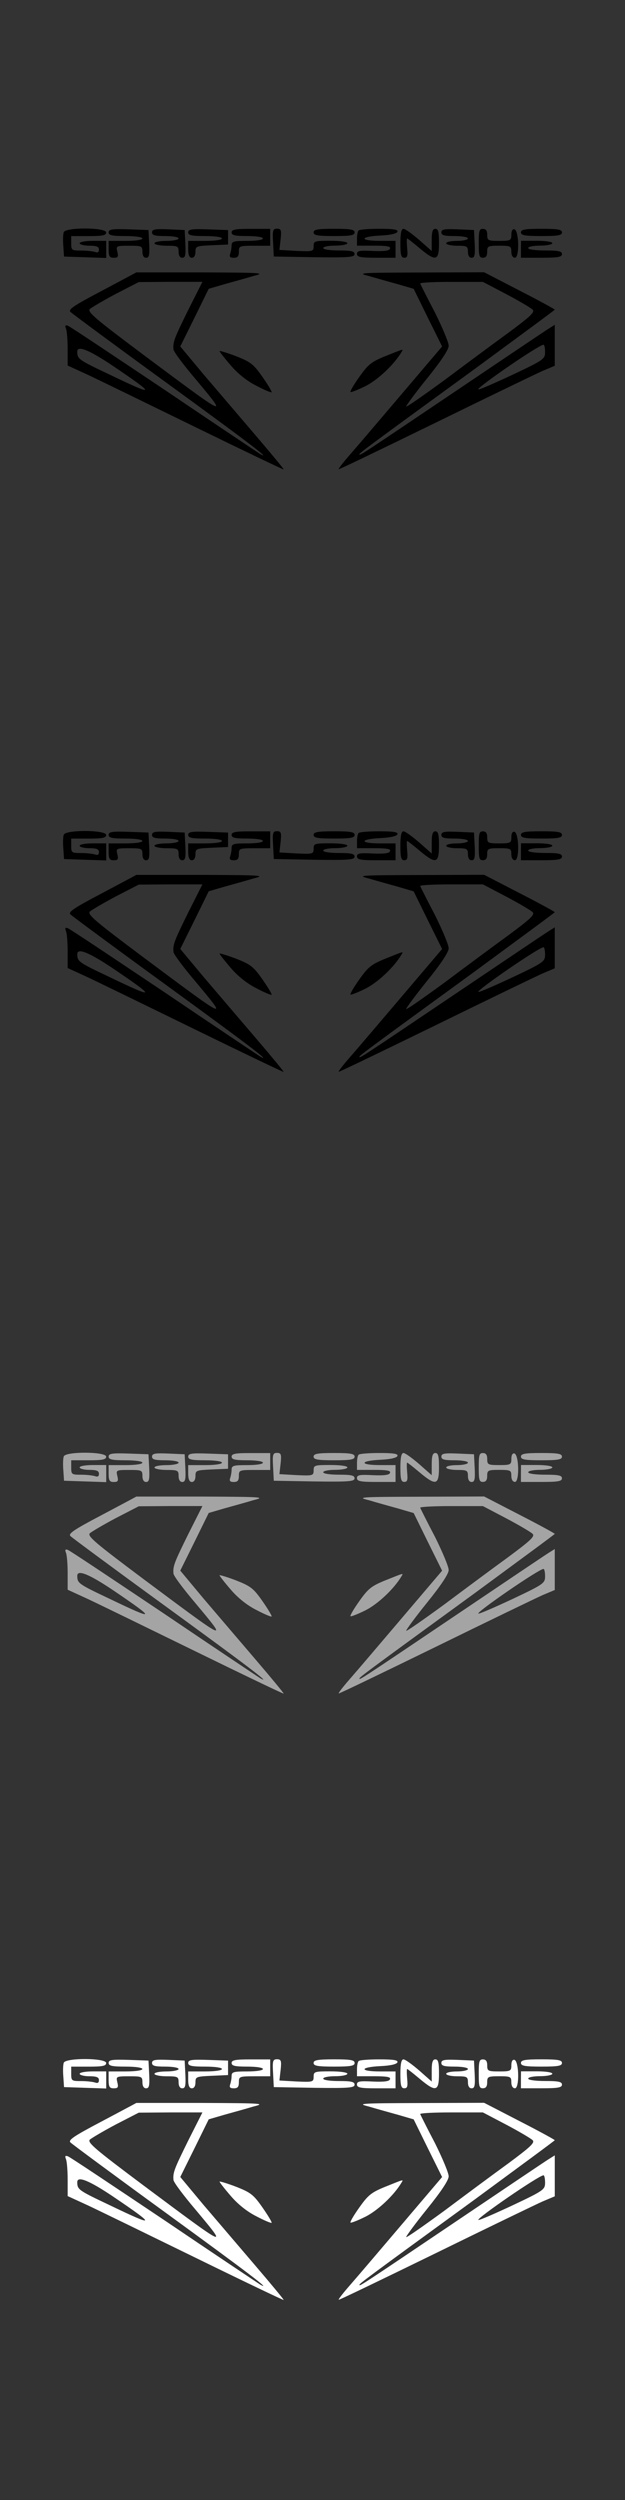 <?xml version="1.0" encoding="utf-8"?>
<!-- Generator: Adobe Illustrator 26.1.0, SVG Export Plug-In . SVG Version: 6.00 Build 0)  -->
<svg version="1.1" id="Layer_1" xmlns="http://www.w3.org/2000/svg" xmlns:xlink="http://www.w3.org/1999/xlink" x="0px" y="0px"
	 viewBox="0 0 160 640" style="enable-background:new 0 0 160 640;" xml:space="preserve">
<rect x="0" y="0" width="160" height="640" fill="#333333" stroke="none"/>
<style type="text/css">
	.st0{fill:#A5A4A4;}
	.st1{fill:#FFFFFF;}
</style>
<g id="a">
</g>
<g id="b">
</g>
<g id="c">
</g>
<g id="d">
</g>
<g id="e">
</g>
<g id="f">
</g>
<g id="g">
</g>
<g id="h">
</g>
<g id="i">
</g>
<g id="j">
</g>
<g id="k">
</g>
<g id="l">
</g>
<g id="m">
</g>
<g id="n">
</g>
<g id="o">
</g>
<g id="p">
</g>
<g id="q">
</g>
<g id="r">
</g>
<g id="s">
</g>
<g id="t">
</g>
<g id="u">
</g>
<g id="v">
</g>
<g id="w">
</g>
<g id="x">
</g>
<g id="y">
</g>
<g id="a_x60_">
</g>
<g id="aa">
</g>
<g id="ab">
</g>
<g id="ac">
</g>
<g id="ad">
</g>
<g id="ae">
</g>
<g id="af">
</g>
<g id="ag">
</g>
<g id="ah">
</g>
<g id="ai">
</g>
<g id="aj">
</g>
<g id="ak">
</g>
<g id="al">
</g>
<g id="am">
</g>
<g id="an">
</g>
<g id="ao">
</g>
<g id="ap">
</g>
<g id="aq">
</g>
<g id="ar">
</g>
<g id="as">
</g>
<g id="at">
</g>
<g id="au">
</g>
<g id="av">
</g>
<g id="aw">
</g>
<g id="ax">
</g>
<g id="ay">
</g>
<g id="b_x60_">
</g>
<g id="ba">
</g>
<g id="bb">
</g>
<g id="bc">
</g>
<g id="bd">
</g>
<g id="be">
</g>
<g id="bf">
</g>
<g id="bg">
</g>
<g id="bh">
</g>
<g id="bi">
</g>
<g id="bj">
</g>
<g id="bk">
</g>
<g id="bl">
</g>
<g id="bm">
</g>
<g id="bn">
</g>
<g id="bo">
</g>
<g id="bp">
</g>
<g id="bq">
</g>
<g id="br">
</g>
<g id="bs">
</g>
<g id="bt">
</g>
<g id="bu">
</g>
<g id="bv">
</g>
<g id="bw">
</g>
<g id="bx">
</g>
<g id="by">
</g>
<g id="c_x60_">
</g>
<g id="ca">
</g>
<g id="cb">
</g>
<g id="cc">
</g>
<g id="cd">
</g>
<g id="ce">
</g>
<g id="cf">
</g>
<g id="cg">
</g>
<g id="ch">
</g>
<g id="ci">
</g>
<g id="cj">
</g>
<g id="ck">
</g>
<g id="cl">
</g>
<g id="cm">
</g>
<g id="cn">
</g>
<g id="co">
</g>
<g id="cp">
</g>
<g id="cq">
</g>
<g id="cr">
</g>
<g id="cs">
</g>
<g id="ct">
</g>
<g id="cu">
</g>
<g id="cv">
</g>
<g id="cw">
</g>
<g id="cx">
</g>
<g id="cy">
</g>
<g id="d_x60_">
</g>
<g id="da">
</g>
<g id="db">
</g>
<g id="dc">
</g>
<g id="dd">
</g>
<g id="de">
</g>
<g id="df">
</g>
<g id="dg">
</g>
<g id="dh">
</g>
<g id="di">
</g>
<g id="dj">
</g>
<g id="dk">
</g>
<g id="dl">
</g>
<g id="dm">
</g>
<g id="dn">
</g>
<g id="do">
</g>
<g id="dp">
</g>
<g id="dq">
</g>
<g id="dr">
</g>
<g id="ds">
</g>
<g id="dt">
</g>
<g id="du">
</g>
<g id="dv">
</g>
<g id="dw">
</g>
<g id="dx">
</g>
<g id="dy">
</g>
<g id="e_x60_">
</g>
<g id="ea">
</g>
<g id="eb">
</g>
<g id="ec">
</g>
<g id="ed">
</g>
<g id="ee">
</g>
<g id="ef">
</g>
<g id="eg">
	<g transform="translate(0,157) scale(0.1,-0.1)">
		<path d="M163.3,975.6c4.9,13,108.6,12.4,108.5-0.7c0-7.5-9.2-9.3-44.4-9.3h-45.1v-18.5c0-17.9,1.2-18.5,25.9-18.5
			c14.2,0,29.6-1.9,35.2-3.7c6.8-2.4,9.9-0.6,9.9,6.2c0,7.4-6.2,9.9-24.7,9.9c-13.6,0-24.7,3.1-24.7,6.2c0,3.7,15.5,6.2,34,6.2h34
			v-43.8l-53.7,1.8l-54.3,1.8l-1.8,27.2C160.8,955.2,161.5,971.3,163.3,975.6L163.3,975.6z"/>
		<path d="M329.5,982.9l50.6-1.8l1.8-35.2c1.3-29,0-35.8-8-35.8c-5.6,0-9.3,5.5-9.3,15.4c0,14.8-1.9,15.4-34,15.4
			c-33.3,0-33.9-0.6-30.2-15.4c3-12.9,1.8-15.4-9.3-15.4c-10.5,0-13,3.7-13,21.6v21.6h43.2c24.7,0,43.2,2.5,43.2,6.2
			s-18.5,6.2-43.2,6.2c-34.6,0-43.2,1.9-43.2,9.3C278.1,983,286.7,984.3,329.5,982.9z"/>
		<path d="M431.3,982.9l41.4-1.8l1.8-35.2c1.3-29,0-35.8-8-35.8c-5.6,0-9.3,5.5-9.3,15.4c0,14.2-1.9,15.4-30.9,15.4
			c-16.7,0-30.9,3.1-30.9,6.2c0,3.7,14.2,6.2,30.9,6.2c17.3,0,30.9,3.1,30.9,6.2c0,3.7-15.5,6.2-34,6.2c-26.6,0-34,1.9-34,9.3
			C389.2,983,396.6,984.3,431.3,982.9z"/>
		<path d="M533.2,982.8l50.6-1.8v-37l-41.4-1.8c-40.2-1.9-42-2.5-42-16.7c0-9.8-3.7-15.4-9.3-15.4c-6.2,0-9.3,6.8-9.3,21.6v21.6H525
			c24.7,0,43.2,2.5,43.2,6.2s-18.5,6.2-43.2,6.2c-34.6,0-43.2,1.9-43.2,9.3C481.8,983,490.4,984.3,533.2,982.8z"/>
		<path d="M592.9,975c0,7.4,9.9,9.3,49.4,9.1h49.4v-43.2h-40.1c-38.9,0-40.1-0.6-40.1-15.4c0-11.7-3.1-15.4-13-15.4
			c-9.3,0-11.8,2.5-9.3,9.9c1.9,5.5,3.7,14.8,3.7,21.6c0,10.5,4.9,11.7,40.1,11.7c22.8,0,40.1,2.5,40.1,6.2s-17.3,6.2-40.1,6.2
			C601.5,965.7,592.9,967.6,592.9,975L592.9,975z"/>
		<path d="M699.1,949.1c-1.9,31.5-0.5,35.5,10,35.5s11.8-3.7,9.3-27.2l-3.1-27.2l43.8-2.5c42-1.9,43.8-1.3,43.8,12.3
			c0,13,2.5,13.6,43.2,13.6c24.7,0,43.2-2.5,43.2-6.2c0-3.1-13.6-6.2-30.9-6.2c-16.7,0-30.9-2.5-30.9-6.2s17.3-6.2,40.1-6.2
			c32.1,0,40.1-1.9,40.1-9.3c0-8-14.2-9.2-103.1-8l-103.7,1.8L699.1,949.1L699.1,949.1z"/>
		<path d="M855.3,984.3c42.6,0,52.5-1.9,52.5-9.3c0-7.5-9.9-9.3-52.5-9.3s-52.5,1.9-52.5,9.3S812.7,984.3,855.3,984.3z"/>
		<path d="M971.2,984.3c35.8,0,48.1-1.8,46.3-7.4c-1.8-5-17.9-8.7-43.8-9.9c-53.1-2.5-54.3-13.6-1.2-13.6h40.1v-43.2h-49.4
			c-40.8,0-49.4,1.9-49.4,9.9s6.8,9.2,41.4,7.4c29-1.2,42,0.6,43.2,6.2c2.5,5.6-8.6,7.4-40.7,7.4h-43.8v17.3
			c0,9.9,1.8,19.8,4.3,21.6C920.1,982.4,944.1,984.3,971.2,984.3z"/>
		<path d="M1033,984.2c4.3,0,22.2-13,40.1-28.4l32.1-28.4v28.4c0,21,2.5,28.4,9.3,28.4c7.5,0,9.3-8,9.3-37c0-45.6-8-47.5-50-12.3
			c-16.1,13.6-30.3,24.7-31.5,24.7c-1.2,0-1.2-11.1,0-24.7c1.9-19.8,0.7-24.7-7.4-24.7c-8.1,0-9.9,7.4-9.9,37
			C1025,973.2,1027.5,984.3,1033,984.2z"/>
		<path d="M1172,982.9l41.4-1.8l1.8-35.2c1.3-29,0-35.8-8-35.8c-5.6,0-9.3,5.5-9.3,15.4c0,14.2-2.5,15.4-27.8,15.4
			c-15.5,0-27.8,3.1-27.8,6.2c0,3.7,12.3,6.2,27.8,6.2s27.8,3.1,27.8,6.2c0,3.7-15.5,6.2-34,6.2c-26.6,0-34,1.9-34,9.3
			C1129.9,983,1137.3,984.3,1172,982.9z"/>
		<path d="M1225.6,947.2c0,31.5,1.2,37.1,10.6,36.9c8,0,11.1-4.9,11.1-15.4c0-14.2,1.8-15.4,30.9-15.4s30.9,1.3,30.9,16.1
			c0,9.9,3.1,14.8,8,13.6c11.7-4.3,12.9-72.8,1.2-72.8c-5.6,0-9.3,6.1-9.3,15.4c0,14.2-1.9,15.4-30.9,15.4
			c-29.1,0-30.9-1.2-30.9-15.4c0-10.5-3.1-15.4-11.1-15.4C1226.8,910.2,1225.6,915.7,1225.6,947.2L1225.6,947.2z"/>
		<path d="M1386.1,984.3c42.6,0,52.5-1.9,52.5-9.3c0-7.5-9.9-9.3-52.5-9.3s-52.5,1.9-52.5,9.3S1343.5,984.3,1386.1,984.3z"/>
		<path d="M1333.6,931.8l0.2,21.8h40.1c22.8,0,40.1-2.5,40.1-6.2c0-3.1-13.6-6.2-30.9-6.2c-16.7,0-30.9-2.5-30.9-6.2
			s18.5-6.2,43.2-6.2c34.6,0,43.2-1.9,43.2-9.3c0-7.5-9.9-9.3-52.5-9.3h-52.5V931.8L1333.6,931.8z"/>
		<path d="M349.1,872.7h166.7c158-0.7,164.8-1.3,132.7-9.3c-18.5-5.6-51.9-14.8-74.1-21l-40.1-11.7l-36.4-74.1l-36.4-73.5l58.6-70.4
			c32.7-38.3,92.6-108.6,133.3-156.2s73.4-87.1,72.8-88.3c-1.2-0.6-103,48.2-226.5,108.6S252.2,597.7,224.4,610.7l-51.2,23.5v42
			c0,22.9-1.8,46.3-4.3,52.5c-3.1,8-1.9,9.9,4.9,7.4c5.5-1.9,116-75.9,246.9-163.6C551,484.3,662.1,410.2,667,407.1
			c29.6-16-32.7,31.5-243.8,185.2c-129,93.8-238.3,174.7-242.6,179c-6.8,6.2,7.4,16,80.2,54.3C260.8,825.6,349.1,872.6,349.1,872.7z
			 M481.8,776.3l36.4,72.2h-81.5l-81.5-0.6l-58.6-30.2c-31.5-16.7-61.8-34.6-66.7-38.9c-6.8-7.4,14.8-25.3,135.8-116
			c221-164.8,219.1-164.2,135.2-63.6c-30.9,36.4-56.8,70.9-56.8,76.5C442.3,694.8,446.6,704.7,481.8,776.3L481.8,776.3z
			 M290.4,632.4c-61.7,41.6-92.5,54.1-92.6,37.7c0-19.2,2.4-21,83.3-59.3C399,554,400.9,557.7,290.4,632.4L290.4,632.4z"/>
		<path d="M944.8,863.3c-32.1,8-26,8.6,130.4,9.1l164.2,0.6l90.7-46.9c49.4-25.3,90.1-47.6,90.1-48.8c0-1.2-92.6-69.1-204.9-151.8
			C927,415.6,920.2,410.1,920.2,407c0-4.3,1.9-3.1,250,164.2c119.1,80.3,223.4,150.6,233.3,156.8l16.7,10.5V633.6l-30.9-13
			c-16.7-7.4-140.7-67.3-275.3-133.3c-135.2-66-246.3-119.7-246.9-118.5c-1.3,1.2,12.3,18.5,30.2,38.9
			c17.9,20.4,77.7,90.8,133.3,156.2L1131.8,683l-36.4,73.5l-36.4,74.1l-40.1,11.7C996.7,848.5,963.3,857.7,944.8,863.3L944.8,863.3z
			 M1296,817l-59.8,31.4h-81.5c-44.4,0-80.2-1.8-79-4.3c1.3-3.1,17.9-36.4,37.7-74.1c19.1-38.3,35.2-76.6,35.2-85.2
			c0-9.8-19.2-38.8-55.6-83.9c-30.9-38.3-54.3-70.4-53.1-71.6c1.2-1.8,45,29,97.5,67.3c51.9,38.9,125.9,93.8,164.2,121.6
			c57.4,42.6,68.5,53.1,61.7,59.3C1359,781.8,1328.7,799.7,1296,817L1296,817z M1391.2,687.5c-12.4-0.6-171-109.9-166.7-114.2
			c1.2-1.9,40.7,15.4,87,37c80.8,38.2,83.9,40.7,83.9,58.6C1395.4,679.4,1393.5,688,1391.2,687.5z"/>
		<path d="M562,671.3c0,1.2,19.2-4.3,41.9-13c37.7-14.8,45.1-20.4,67.9-53.1c14.2-20.4,24.7-37.7,23.5-39.5
			c-1.2-1.2-19.1,6.2-38.9,16.7c-23.4,11.8-46.9,30.3-65.4,51.9C575,652.8,562,669.5,562,671.3L562,671.3z"/>
		<path d="M986.7,658.4c49.4,19.7,46.3,19.1,40.8,9.8c-19.2-32.1-59.9-70.3-91.4-86.4c-19.8-9.8-37.1-16.6-38.9-15.4
			c-1.3,1.9,8.6,19.1,22.8,38.9C942.3,636.8,950.3,643.6,986.7,658.4L986.7,658.4z"/>
	</g>
	<g transform="translate(0,157) scale(0.1,-0.1)">
		<path d="M163.3-566.8c4.9,13,108.6,12.4,108.5-0.7c0-7.5-9.2-9.3-44.4-9.3h-45.1v-18.5c0-17.9,1.2-18.5,25.9-18.5
			c14.2,0,29.6-1.9,35.2-3.7c6.8-2.4,9.9-0.6,9.9,6.2c0,7.4-6.2,9.9-24.7,9.9c-13.6,0-24.7,3.1-24.7,6.2c0,3.7,15.5,6.2,34,6.2h34
			v-43.8l-53.7,1.8l-54.3,1.8l-1.8,27.2C160.8-587.2,161.5-571.1,163.3-566.8L163.3-566.8z"/>
		<path d="M329.5-559.5l50.6-1.8l1.8-35.2c1.3-29,0-35.8-8-35.8c-5.6,0-9.3,5.5-9.3,15.4c0,14.8-1.9,15.4-34,15.4
			c-33.3,0-33.9-0.6-30.2-15.4c3-12.9,1.8-15.4-9.3-15.4c-10.5,0-13,3.7-13,21.6v21.6h43.2c24.7,0,43.2,2.5,43.2,6.2
			s-18.5,6.2-43.2,6.2c-34.6,0-43.2,1.9-43.2,9.3C278.1-559.4,286.7-558.1,329.5-559.5z"/>
		<path d="M431.3-559.5l41.4-1.8l1.8-35.2c1.3-29,0-35.8-8-35.8c-5.6,0-9.3,5.5-9.3,15.4c0,14.2-1.9,15.4-30.9,15.4
			c-16.7,0-30.9,3.1-30.9,6.2c0,3.7,14.2,6.2,30.9,6.2c17.3,0,30.9,3.1,30.9,6.2c0,3.7-15.5,6.2-34,6.2c-26.6,0-34,1.9-34,9.3
			C389.2-559.4,396.6-558.1,431.3-559.5z"/>
		<path d="M533.2-559.6l50.6-1.8v-37l-41.4-1.8c-40.2-1.9-42-2.5-42-16.7c0-9.8-3.7-15.4-9.3-15.4c-6.2,0-9.3,6.8-9.3,21.6v21.6H525
			c24.7,0,43.2,2.5,43.2,6.2s-18.5,6.2-43.2,6.2c-34.6,0-43.2,1.9-43.2,9.3C481.8-559.4,490.4-558.1,533.2-559.6z"/>
		<path d="M592.9-567.4c0,7.4,9.9,9.3,49.4,9.1h49.4v-43.2h-40.1c-38.9,0-40.1-0.6-40.1-15.4c0-11.7-3.1-15.4-13-15.4
			c-9.3,0-11.8,2.5-9.3,9.9c1.9,5.5,3.7,14.8,3.7,21.6c0,10.5,4.9,11.7,40.1,11.7c22.8,0,40.1,2.5,40.1,6.2s-17.3,6.2-40.1,6.2
			C601.5-576.7,592.9-574.8,592.9-567.4L592.9-567.4z"/>
		<path d="M699.1-593.3c-1.9,31.4-0.5,35.4,10,35.4s11.8-3.7,9.3-27.2l-3.1-27.2l43.8-2.5c42-1.9,43.8-1.3,43.8,12.3
			c0,13,2.5,13.6,43.2,13.6c24.7,0,43.2-2.5,43.2-6.2c0-3.1-13.6-6.2-30.9-6.2c-16.7,0-30.9-2.5-30.9-6.2s17.3-6.2,40.1-6.2
			c32.1,0,40.1-1.9,40.1-9.3c0-8-14.2-9.2-103.1-8l-103.7,1.9L699.1-593.3L699.1-593.3z"/>
		<path d="M855.3-558.1c42.6,0,52.5-1.8,52.5-9.3s-9.9-9.3-52.5-9.3s-52.5,1.9-52.5,9.3S812.7-558.2,855.3-558.1z"/>
		<path d="M971.2-558.2c35.8,0,48.1-1.8,46.3-7.4c-1.8-5-17.9-8.7-43.8-9.9c-53.1-2.5-54.3-13.6-1.2-13.6h40.1v-43.2h-49.4
			c-40.8,0-49.4,1.9-49.4,9.9s6.8,9.2,41.4,7.4c29-1.2,42,0.6,43.2,6.2c2.5,5.6-8.6,7.4-40.7,7.4h-43.8v17.3
			c0,9.9,1.8,19.8,4.3,21.6C920.1-560,944.1-558.1,971.2-558.2z"/>
		<path d="M1033-558.2c4.3,0,22.2-13,40.1-28.4l32.1-28.4v28.4c0,21,2.5,28.4,9.3,28.4c7.5,0,9.3-8,9.3-37c0-45.6-8-47.5-50-12.3
			c-16.1,13.6-30.3,24.7-31.5,24.7c-1.2,0-1.2-11.1,0-24.7c1.9-19.8,0.7-24.7-7.4-24.7c-8.1,0-9.9,7.4-9.9,37
			C1025-569.3,1027.5-558.1,1033-558.2z"/>
		<path d="M1172-559.5l41.4-1.8l1.8-35.2c1.3-29,0-35.8-8-35.8c-5.6,0-9.3,5.5-9.3,15.4c0,14.2-2.5,15.4-27.8,15.4
			c-15.5,0-27.8,3.1-27.8,6.2c0,3.7,12.3,6.2,27.8,6.2s27.8,3.1,27.8,6.2c0,3.7-15.5,6.2-34,6.2c-26.6,0-34,1.9-34,9.3
			C1129.9-559.4,1137.3-558.1,1172-559.5z"/>
		<path d="M1225.6-595.2c0,31.5,1.2,37.1,10.6,36.9c8,0,11.1-4.9,11.1-15.4c0-14.2,1.8-15.4,30.9-15.4s30.9,1.3,30.9,16.1
			c0,9.9,3.1,14.8,8,13.6c11.7-4.3,12.9-72.8,1.2-72.8c-5.6,0-9.3,6.1-9.3,15.4c0,14.2-1.9,15.4-30.9,15.4
			c-29.1,0-30.9-1.2-30.9-15.4c0-10.5-3.1-15.4-11.1-15.4C1226.8-632.2,1225.6-626.7,1225.6-595.2L1225.6-595.2z"/>
		<path d="M1386.1-558.1c42.6,0,52.5-1.8,52.5-9.3s-9.9-9.3-52.5-9.3s-52.5,1.9-52.5,9.3S1343.5-558.1,1386.1-558.1z"/>
		<path d="M1333.6-610.6l0.2,21.8h40.1c22.8,0,40.1-2.5,40.1-6.2c0-3.1-13.6-6.2-30.9-6.2c-16.7,0-30.9-2.5-30.9-6.2
			s18.5-6.2,43.2-6.2c34.6,0,43.2-1.8,43.2-9.3s-9.9-9.3-52.5-9.3h-52.5V-610.6L1333.6-610.6z"/>
		<path d="M349.1-669.7h166.7c158-0.7,164.8-1.3,132.7-9.3c-18.5-5.6-51.9-14.8-74.1-21l-40.1-11.7l-36.4-74.1l-36.4-73.5l58.6-70.4
			c32.7-38.3,92.6-108.7,133.3-156.2c40.7-47.6,73.4-87.1,72.8-88.3c-1.2-0.6-103,48.2-226.5,108.6
			c-123.5,60.4-247.5,120.9-275.3,133.9l-51.2,23.5v42c0,22.9-1.8,46.3-4.3,52.5c-3.1,8-1.9,9.9,4.9,7.4
			c5.5-1.9,116-75.9,246.9-163.6c130.3-88.2,241.4-162.3,246.3-165.4c29.7-16-32.7,31.5-243.8,185.2
			c-129,93.8-238.3,174.7-242.6,179c-6.8,6.2,7.4,16,80.2,54.3C260.8-716.8,349.1-669.9,349.1-669.7z M481.8-766.2l36.4,72.2h-81.5
			l-81.5-0.6l-58.6-30.2c-31.5-16.7-61.8-34.6-66.7-38.9c-6.8-7.4,14.8-25.3,135.8-116c221-164.8,219.1-164.2,135.2-63.6
			c-30.9,36.4-56.8,70.9-56.8,76.5C442.3-847.7,446.6-837.8,481.8-766.2L481.8-766.2z M290.4-910c-61.7,41.6-92.5,54.1-92.6,37.7
			c0-19.2,2.4-21,83.3-59.3C399-988.4,400.9-984.7,290.4-910L290.4-910z"/>
		<path d="M944.8-679.1c-32.1,8-26,8.6,130.4,9l164.2,0.6l90.7-46.9c49.4-25.3,90.1-47.6,90.1-48.8s-92.6-69.1-204.9-151.8
			c-288.3-209.9-295.1-215.4-295.1-218.5c0-4.3,1.9-3.1,250,164.2c119.1,80.3,223.4,150.6,233.3,156.8l16.7,10.5v-104.9l-30.9-13
			c-16.7-7.4-140.7-67.3-275.3-133.3c-135.2-66-246.3-119.7-246.9-118.5c-1.3,1.2,12.3,18.5,30.2,38.9
			c17.9,20.4,77.7,90.8,133.3,156.2l101.2,119.1l-36.4,73.5l-36.4,74.1l-40.1,11.8C996.7-693.9,963.3-684.7,944.8-679.1L944.8-679.1
			z M1296-725.4l-59.8,31.4h-81.5c-44.4,0-80.2-1.8-79-4.3c1.3-3.1,17.9-36.4,37.7-74.1c19.1-38.3,35.2-76.6,35.2-85.2
			c0-9.8-19.2-38.8-55.6-83.9c-30.9-38.3-54.3-70.4-53.1-71.6c1.2-1.8,45,29,97.5,67.3c51.9,38.9,125.9,93.8,164.2,121.6
			c57.4,42.6,68.5,53.1,61.7,59.3C1359-760.6,1328.7-742.7,1296-725.4L1296-725.4z M1391.2-855c-12.4-0.6-171-109.9-166.7-114.2
			c1.2-1.9,40.7,15.4,87,37c80.8,38.2,83.9,40.7,83.9,58.6C1395.4-863.1,1393.5-854.4,1391.2-855z"/>
		<path d="M562-871.1c0,1.2,19.2-4.3,41.9-13c37.7-14.8,45.1-20.4,67.9-53.1c14.2-20.4,24.7-37.7,23.5-39.5
			c-1.2-1.2-19.1,6.2-38.9,16.7c-23.4,11.8-46.9,30.3-65.4,51.9C575-889.6,562-872.9,562-871.1L562-871.1z"/>
		<path d="M986.7-884.1c49.4,19.8,46.3,19.2,40.8,9.8c-19.2-32.1-59.9-70.3-91.4-86.4c-19.8-9.8-37.1-16.6-38.9-15.4
			c-1.3,1.9,8.6,19.1,22.8,38.9C942.3-905.7,950.3-898.9,986.7-884.1L986.7-884.1z"/>
	</g>
	<g transform="translate(0,157) scale(0.1,-0.1)">
		<path class="st0" d="M163.3-2158.3c4.9,12.9,108.6,12.3,108.5-0.7c0-7.5-9.2-9.3-44.4-9.3h-45.1v-18.5c0-17.9,1.2-18.5,25.9-18.5
			c14.2,0,29.6-1.9,35.2-3.7c6.8-2.4,9.9-0.6,9.9,6.2c0,7.4-6.2,9.9-24.7,9.9c-13.6,0-24.7,3.1-24.7,6.2c0,3.7,15.5,6.2,34,6.2h34
			v-43.8l-53.7,1.8l-54.3,1.8l-1.8,27.2C160.8-2178.7,161.5-2162.6,163.3-2158.3L163.3-2158.3z"/>
		<path class="st0" d="M329.5-2151.1l50.6-1.8l1.8-35.2c1.3-29,0-35.8-8-35.8c-5.6,0-9.3,5.5-9.3,15.4c0,14.8-1.9,15.4-34,15.4
			c-33.3,0-33.9-0.6-30.2-15.4c3-12.9,1.8-15.4-9.3-15.4c-10.5,0-13,3.7-13,21.6v21.6h43.2c24.7,0,43.2,2.5,43.2,6.2
			s-18.5,6.2-43.2,6.2c-34.6,0-43.2,1.9-43.2,9.3C278.1-2150.9,286.7-2149.7,329.5-2151.1z"/>
		<path class="st0" d="M431.3-2151.1l41.4-1.8l1.8-35.2c1.3-29,0-35.8-8-35.8c-5.6,0-9.3,5.5-9.3,15.4c0,14.2-1.9,15.4-30.9,15.4
			c-16.7,0-30.9,3.1-30.9,6.2c0,3.7,14.2,6.2,30.9,6.2c17.3,0,30.9,3.1,30.9,6.2c0,3.7-15.5,6.2-34,6.2c-26.6,0-34,1.9-34,9.3
			C389.2-2150.9,396.6-2149.7,431.3-2151.1z"/>
		<path class="st0" d="M533.2-2151.2l50.6-1.8v-37l-41.4-1.8c-40.2-1.9-42-2.5-42-16.7c0-9.8-3.7-15.4-9.3-15.4
			c-6.2,0-9.3,6.8-9.3,21.6v21.6H525c24.7,0,43.2,2.5,43.2,6.2s-18.5,6.2-43.2,6.2c-34.6,0-43.2,1.9-43.2,9.3
			C481.8-2150.9,490.4-2149.7,533.2-2151.2z"/>
		<path class="st0" d="M592.9-2159c0,7.5,9.9,9.3,49.4,9.1h49.4v-43.2h-40.1c-38.9,0-40.1-0.6-40.1-15.4c0-11.7-3.1-15.4-13-15.4
			c-9.3,0-11.8,2.5-9.3,9.9c1.9,5.5,3.7,14.8,3.7,21.6c0,10.5,4.9,11.7,40.1,11.7c22.8,0,40.1,2.5,40.1,6.2s-17.3,6.2-40.1,6.2
			C601.5-2168.3,592.9-2166.4,592.9-2159L592.9-2159z"/>
		<path class="st0" d="M699.1-2184.9c-1.9,31.5-0.5,35.5,10,35.5s11.8-3.7,9.3-27.2l-3.1-27.2l43.8-2.5c42-1.9,43.8-1.3,43.8,12.3
			c0,13,2.5,13.6,43.2,13.6c24.7,0,43.2-2.5,43.2-6.2c0-3.1-13.6-6.2-30.9-6.2c-16.7,0-30.9-2.5-30.9-6.2s17.3-6.2,40.1-6.2
			c32.1,0,40.1-1.9,40.1-9.3c0-8-14.2-9.2-103.1-8l-103.7,1.8L699.1-2184.9L699.1-2184.9z"/>
		<path class="st0" d="M855.3-2149.7c42.6,0,52.5-1.9,52.5-9.3c0-7.5-9.9-9.3-52.5-9.3s-52.5,1.9-52.5,9.3
			S812.7-2149.7,855.3-2149.7z"/>
		<path class="st0" d="M971.2-2149.7c35.8,0,48.1-1.8,46.3-7.4c-1.8-5-17.9-8.7-43.8-9.9c-53.1-2.5-54.3-13.6-1.2-13.6h40.1v-43.2
			h-49.4c-40.8,0-49.4,1.9-49.4,9.9s6.8,9.2,41.4,7.4c29-1.2,42,0.6,43.2,6.2c2.5,5.6-8.6,7.4-40.7,7.4h-43.8v17.3
			c0,9.9,1.8,19.8,4.3,21.6C920.1-2151.6,944.1-2149.7,971.2-2149.7z"/>
		<path class="st0" d="M1033-2149.7c4.3,0,22.2-13,40.1-28.4l32.1-28.4v28.4c0,21,2.5,28.4,9.3,28.4c7.5,0,9.3-8,9.3-37
			c0-45.6-8-47.5-50-12.3c-16.1,13.6-30.3,24.7-31.5,24.7c-1.2,0-1.2-11.1,0-24.7c1.9-19.8,0.7-24.7-7.4-24.7c-8.1,0-9.9,7.4-9.9,37
			C1025-2160.8,1027.5-2149.7,1033-2149.7z"/>
		<path class="st0" d="M1172-2151.1l41.4-1.8l1.8-35.2c1.3-29,0-35.8-8-35.8c-5.6,0-9.3,5.5-9.3,15.4c0,14.2-2.5,15.4-27.8,15.4
			c-15.5,0-27.8,3.1-27.8,6.2c0,3.7,12.3,6.2,27.8,6.2s27.8,3.1,27.8,6.2c0,3.7-15.5,6.2-34,6.2c-26.6,0-34,1.9-34,9.3
			C1129.9-2150.9,1137.3-2149.7,1172-2151.1z"/>
		<path class="st0" d="M1225.6-2186.7c0,31.4,1.2,37,10.6,36.9c8,0,11.1-4.9,11.1-15.4c0-14.2,1.8-15.4,30.9-15.4
			s30.9,1.3,30.9,16.1c0,9.9,3.1,14.8,8,13.6c11.7-4.3,12.9-72.8,1.2-72.8c-5.6,0-9.3,6.1-9.3,15.4c0,14.2-1.9,15.4-30.9,15.4
			c-29.1,0-30.9-1.2-30.9-15.4c0-10.5-3.1-15.4-11.1-15.4C1226.8-2223.7,1225.6-2218.2,1225.6-2186.7L1225.6-2186.7z"/>
		<path class="st0" d="M1386.1-2149.7c42.6,0,52.5-1.9,52.5-9.3c0-7.5-9.9-9.3-52.5-9.3s-52.5,1.9-52.5,9.3
			S1343.5-2149.7,1386.1-2149.7z"/>
		<path class="st0" d="M1333.6-2202.2l0.2,21.8h40.1c22.8,0,40.1-2.5,40.1-6.2c0-3.1-13.6-6.2-30.9-6.2c-16.7,0-30.9-2.5-30.9-6.2
			s18.5-6.2,43.2-6.2c34.6,0,43.2-1.9,43.2-9.3c0-7.5-9.9-9.3-52.5-9.3h-52.5V-2202.2L1333.6-2202.2z"/>
		<path class="st0" d="M349.1-2261.2h166.7c158-0.7,164.8-1.3,132.7-9.3c-18.5-5.6-51.9-14.8-74.1-21l-40.1-11.7l-36.4-74.1
			l-36.4-73.5l58.6-70.4c32.7-38.3,92.6-108.7,133.3-156.2c40.7-47.6,73.4-87.1,72.8-88.3c-1.2-0.7-103,48.1-226.5,108.6
			c-123.5,60.4-247.5,120.9-275.3,133.9l-51.2,23.5v42c0,22.9-1.8,46.3-4.3,52.5c-3.1,8-1.9,9.9,4.9,7.4
			c5.5-1.9,116-75.9,246.9-163.6c130.3-88.2,241.4-162.3,246.3-165.4c29.7-16-32.7,31.5-243.8,185.2
			c-129,93.8-238.3,174.7-242.6,179c-6.8,6.2,7.4,16,80.2,54.3C260.8-2308.3,349.1-2261.4,349.1-2261.2z M481.8-2357.7l36.4,72.2
			h-81.5l-81.5-0.6l-58.6-30.2c-31.5-16.7-61.8-34.6-66.7-38.9c-6.8-7.4,14.8-25.3,135.8-116c221-164.8,219.1-164.2,135.2-63.6
			c-30.9,36.4-56.8,70.9-56.8,76.5C442.3-2439.2,446.6-2429.3,481.8-2357.7L481.8-2357.7z M290.4-2501.6
			c-61.7,41.6-92.5,54.2-92.6,37.7c0-19.2,2.4-21,83.3-59.3C399-2580,400.9-2576.3,290.4-2501.6L290.4-2501.6z"/>
		<path class="st0" d="M944.8-2270.7c-32.1,8-26,8.7,130.4,9.1l164.2,0.6l90.7-46.9c49.4-25.3,90.1-47.6,90.1-48.8
			s-92.6-69.1-204.9-151.8C927-2718.4,920.2-2723.9,920.2-2727c0-4.3,1.9-3.1,250,164.2c119.1,80.3,223.4,150.6,233.3,156.8
			l16.7,10.5v-104.9l-30.9-13c-16.7-7.4-140.7-67.3-275.3-133.3c-135.2-66-246.3-119.7-246.9-118.5c-1.3,1.2,12.3,18.5,30.2,38.9
			c17.9,20.4,77.7,90.8,133.3,156.2l101.2,119.1l-36.4,73.5l-36.4,74.1l-40.1,11.7C996.7-2285.5,963.3-2276.3,944.8-2270.7
			L944.8-2270.7z M1296-2317l-59.8,31.4h-81.5c-44.4,0-80.2-1.8-79-4.3c1.3-3.1,17.9-36.4,37.7-74.1c19.1-38.3,35.2-76.6,35.2-85.2
			c0-9.8-19.2-38.8-55.6-83.9c-30.9-38.3-54.3-70.4-53.1-71.6c1.2-1.8,45,29,97.5,67.3c51.9,38.9,125.9,93.8,164.2,121.6
			c57.4,42.6,68.5,53.1,61.7,59.3C1359-2352.2,1328.7-2334.3,1296-2317L1296-2317z M1391.2-2446.5c-12.4-0.6-171-109.9-166.7-114.2
			c1.2-1.9,40.7,15.4,87,37c80.8,38.2,83.9,40.7,83.9,58.6C1395.4-2454.6,1393.5-2446,1391.2-2446.5z"/>
		<path class="st0" d="M562-2462.7c0,1.3,19.2-4.3,41.9-13c37.7-14.8,45.1-20.4,67.9-53.1c14.2-20.4,24.7-37.7,23.5-39.5
			c-1.2-1.2-19.1,6.2-38.9,16.7c-23.4,11.8-46.9,30.3-65.4,51.9C575-2481.2,562-2464.5,562-2462.7L562-2462.7z"/>
		<path class="st0" d="M986.7-2475.6c49.4,19.7,46.3,19.1,40.8,9.8c-19.2-32.1-59.9-70.3-91.4-86.4c-19.8-9.8-37.1-16.6-38.9-15.4
			c-1.3,1.9,8.6,19.1,22.8,38.9C942.3-2497.2,950.3-2490.4,986.7-2475.6L986.7-2475.6z"/>
	</g>
	<g transform="translate(0,157) scale(0.1,-0.1)">
		<path class="st1" d="M163.3-3710.6c4.9,13,108.6,12.4,108.5-0.7c0-7.5-9.2-9.3-44.4-9.3h-45.1v-18.5c0-17.9,1.2-18.5,25.9-18.5
			c14.2,0,29.6-1.9,35.2-3.7c6.8-2.4,9.9-0.6,9.9,6.2c0,7.4-6.2,9.9-24.7,9.9c-13.6,0-24.7,3.1-24.7,6.2c0,3.7,15.5,6.2,34,6.2h34
			v-43.8l-53.7,1.8l-54.3,1.8l-1.8,27.2C160.8-3731,161.5-3714.9,163.3-3710.6L163.3-3710.6z"/>
		<path class="st1" d="M329.5-3703.3l50.6-1.8l1.8-35.2c1.3-29,0-35.8-8-35.8c-5.6,0-9.3,5.5-9.3,15.4c0,14.8-1.9,15.4-34,15.4
			c-33.3,0-33.9-0.6-30.2-15.4c3-12.9,1.8-15.4-9.3-15.4c-10.5,0-13,3.7-13,21.6v21.6h43.2c24.7,0,43.2,2.5,43.2,6.2
			s-18.5,6.2-43.2,6.2c-34.6,0-43.2,1.9-43.2,9.3C278.1-3703.2,286.7-3702,329.5-3703.3z"/>
		<path class="st1" d="M431.3-3703.3l41.4-1.8l1.8-35.2c1.3-29,0-35.8-8-35.8c-5.6,0-9.3,5.5-9.3,15.4c0,14.2-1.9,15.4-30.9,15.4
			c-16.7,0-30.9,3.1-30.9,6.2c0,3.7,14.2,6.2,30.9,6.2c17.3,0,30.9,3.1,30.9,6.2c0,3.7-15.5,6.2-34,6.2c-26.6,0-34,1.9-34,9.3
			C389.2-3703.2,396.6-3702,431.3-3703.3z"/>
		<path class="st1" d="M533.2-3703.4l50.6-1.8v-37l-41.4-1.8c-40.2-1.9-42-2.5-42-16.7c0-9.8-3.7-15.4-9.3-15.4
			c-6.2,0-9.3,6.8-9.3,21.6v21.6H525c24.7,0,43.2,2.5,43.2,6.2s-18.5,6.2-43.2,6.2c-34.6,0-43.2,1.9-43.2,9.3
			C481.8-3703.2,490.4-3702,533.2-3703.4z"/>
		<path class="st1" d="M592.9-3711.2c0,7.4,9.9,9.2,49.4,9.1h49.4v-43.2h-40.1c-38.9,0-40.1-0.6-40.1-15.4c0-11.7-3.1-15.4-13-15.4
			c-9.3,0-11.8,2.5-9.3,9.9c1.9,5.5,3.7,14.8,3.7,21.6c0,10.5,4.9,11.7,40.1,11.7c22.8,0,40.1,2.5,40.1,6.2s-17.3,6.2-40.1,6.2
			C601.5-3720.5,592.9-3718.6,592.9-3711.2L592.9-3711.2z"/>
		<path class="st1" d="M699.1-3737.2c-1.9,31.5-0.5,35.5,10,35.5s11.8-3.7,9.3-27.2l-3.1-27.2l43.8-2.5c42-1.9,43.8-1.3,43.8,12.3
			c0,13,2.5,13.6,43.2,13.6c24.7,0,43.2-2.5,43.2-6.2c0-3.1-13.6-6.2-30.9-6.2c-16.7,0-30.9-2.5-30.9-6.2s17.3-6.2,40.1-6.2
			c32.1,0,40.1-1.9,40.1-9.3c0-8-14.2-9.2-103.1-8l-103.7,1.8L699.1-3737.2L699.1-3737.2z"/>
		<path class="st1" d="M855.3-3701.9c42.6,0,52.5-1.8,52.5-9.3s-9.9-9.3-52.5-9.3s-52.5,1.9-52.5,9.3S812.7-3702,855.3-3701.9z"/>
		<path class="st1" d="M971.2-3702c35.8,0,48.1-1.8,46.3-7.4c-1.8-5-17.9-8.7-43.8-9.9c-53.1-2.5-54.3-13.6-1.2-13.6h40.1v-43.2
			h-49.4c-40.8,0-49.4,1.9-49.4,9.9s6.8,9.2,41.4,7.4c29-1.2,42,0.6,43.2,6.2c2.5,5.6-8.6,7.4-40.7,7.4h-43.8v17.3
			c0,9.9,1.8,19.8,4.3,21.6C920.1-3703.8,944.1-3702,971.2-3702z"/>
		<path class="st1" d="M1033-3702c4.3,0,22.2-13,40.1-28.4l32.1-28.4v28.4c0,21,2.5,28.4,9.3,28.4c7.5,0,9.3-8,9.3-37
			c0-45.6-8-47.5-50-12.3c-16.1,13.6-30.3,24.7-31.5,24.7c-1.2,0-1.2-11.1,0-24.7c1.9-19.8,0.7-24.7-7.4-24.7c-8.1,0-9.9,7.4-9.9,37
			C1025-3713.1,1027.5-3702,1033-3702z"/>
		<path class="st1" d="M1172-3703.3l41.4-1.8l1.8-35.2c1.3-29,0-35.8-8-35.8c-5.6,0-9.3,5.5-9.3,15.4c0,14.2-2.5,15.4-27.8,15.4
			c-15.5,0-27.8,3.1-27.8,6.2c0,3.7,12.3,6.2,27.8,6.2s27.8,3.1,27.8,6.2c0,3.7-15.5,6.2-34,6.2c-26.6,0-34,1.9-34,9.3
			C1129.9-3703.2,1137.3-3702,1172-3703.3z"/>
		<path class="st1" d="M1225.6-3739c0,31.5,1.2,37,10.6,36.9c8,0,11.1-4.9,11.1-15.4c0-14.2,1.8-15.4,30.9-15.4s30.9,1.3,30.9,16.1
			c0,9.9,3.1,14.8,8,13.6c11.7-4.3,12.9-72.8,1.2-72.8c-5.6,0-9.3,6.1-9.3,15.4c0,14.2-1.9,15.4-30.9,15.4
			c-29.1,0-30.9-1.2-30.9-15.4c0-10.5-3.1-15.4-11.1-15.4C1226.8-3776,1225.6-3770.5,1225.6-3739L1225.6-3739z"/>
		<path class="st1" d="M1386.1-3701.9c42.6,0,52.5-1.8,52.5-9.3s-9.9-9.3-52.5-9.3s-52.5,1.9-52.5,9.3S1343.5-3701.9,1386.1-3701.9z
			"/>
		<path class="st1" d="M1333.6-3754.4l0.2,21.8h40.1c22.8,0,40.1-2.5,40.1-6.2c0-3.1-13.6-6.2-30.9-6.2c-16.7,0-30.9-2.5-30.9-6.2
			s18.5-6.2,43.2-6.2c34.6,0,43.2-1.9,43.2-9.3c0-7.5-9.9-9.3-52.5-9.3h-52.5V-3754.4L1333.6-3754.4z"/>
		<path class="st1" d="M349.1-3813.5h166.7c158-0.7,164.8-1.3,132.7-9.3c-18.5-5.6-51.9-14.8-74.1-21l-40.1-11.7l-36.4-74.1
			l-36.4-73.5l58.6-70.4c32.7-38.3,92.6-108.6,133.3-156.2s73.4-87.1,72.8-88.3c-1.2-0.6-103,48.1-226.5,108.6
			c-123.5,60.4-247.5,120.9-275.3,133.9l-51.2,23.5v42c0,22.9-1.8,46.3-4.3,52.5c-3.1,8-1.9,9.9,4.9,7.4
			c5.5-1.9,116-75.9,246.9-163.6C551-4201.9,662.1-4276,667-4279.1c29.7-16-32.7,31.5-243.8,185.2c-129,93.8-238.3,174.7-242.6,179
			c-6.8,6.2,7.4,16,80.2,54.3C260.8-3860.6,349.1-3813.7,349.1-3813.5z M481.8-3910l36.4,72.2h-81.5l-81.5-0.6l-58.6-30.2
			c-31.5-16.7-61.8-34.6-66.7-38.9c-6.8-7.4,14.8-25.3,135.8-116c221-164.8,219.1-164.2,135.2-63.6c-30.9,36.4-56.8,70.9-56.8,76.5
			C442.3-3991.5,446.6-3981.6,481.8-3910L481.8-3910z M290.4-4053.8c-61.7,41.6-92.5,54.1-92.6,37.7c0-19.2,2.4-21,83.3-59.3
			C399-4132.2,400.9-4128.5,290.4-4053.8L290.4-4053.8z"/>
		<path class="st1" d="M944.8-3822.9c-32.1,8-26,8.6,130.4,9.1l164.2,0.6l90.7-46.9c49.4-25.3,90.1-47.6,90.1-48.8
			s-92.6-69.1-204.9-151.8c-288.3-209.9-295.1-215.4-295.1-218.5c0-4.3,1.9-3.1,250,164.2c119.1,80.3,223.4,150.6,233.3,156.8
			l16.7,10.5v-104.9l-30.9-13c-16.7-7.4-140.7-67.3-275.3-133.3c-135.2-66-246.3-119.7-246.9-118.5c-1.3,1.2,12.3,18.5,30.2,38.9
			c17.9,20.4,77.7,90.8,133.3,156.2l101.2,119.1l-36.4,73.5l-36.4,74.1l-40.1,11.7C996.7-3837.7,963.3-3828.5,944.8-3822.9
			L944.8-3822.9z M1296-3869.2l-59.8,31.4h-81.5c-44.4,0-80.2-1.8-79-4.3c1.3-3.1,17.9-36.4,37.7-74.1
			c19.1-38.3,35.2-76.6,35.2-85.2c0-9.8-19.2-38.8-55.6-83.9c-30.9-38.3-54.3-70.4-53.1-71.6c1.2-1.8,45,29,97.5,67.3
			c51.9,38.9,125.9,93.8,164.2,121.6c57.4,42.6,68.5,53.1,61.7,59.3C1359-3904.4,1328.7-3886.5,1296-3869.2L1296-3869.2z
			 M1391.2-3998.8c-12.4-0.6-171-109.9-166.7-114.2c1.2-1.9,40.7,15.4,87,37c80.8,38.2,83.9,40.7,83.9,58.6
			C1395.4-4006.9,1393.5-3998.2,1391.2-3998.8z"/>
		<path class="st1" d="M562-4014.9c0,1.2,19.2-4.3,41.9-13c37.7-14.8,45.1-20.4,67.9-53.1c14.2-20.4,24.7-37.7,23.5-39.5
			c-1.2-1.2-19.1,6.2-38.9,16.7c-23.4,11.8-46.9,30.3-65.4,51.9C575-4033.4,562-4016.7,562-4014.9L562-4014.9z"/>
		<path class="st1" d="M986.7-4027.9c49.4,19.8,46.3,19.2,40.8,9.8c-19.2-32.1-59.9-70.3-91.4-86.4c-19.8-9.8-37.1-16.6-38.9-15.4
			c-1.3,1.9,8.6,19.1,22.8,38.9C942.3-4049.5,950.3-4042.7,986.7-4027.9L986.7-4027.9z"/>
	</g>
</g>
</svg>
